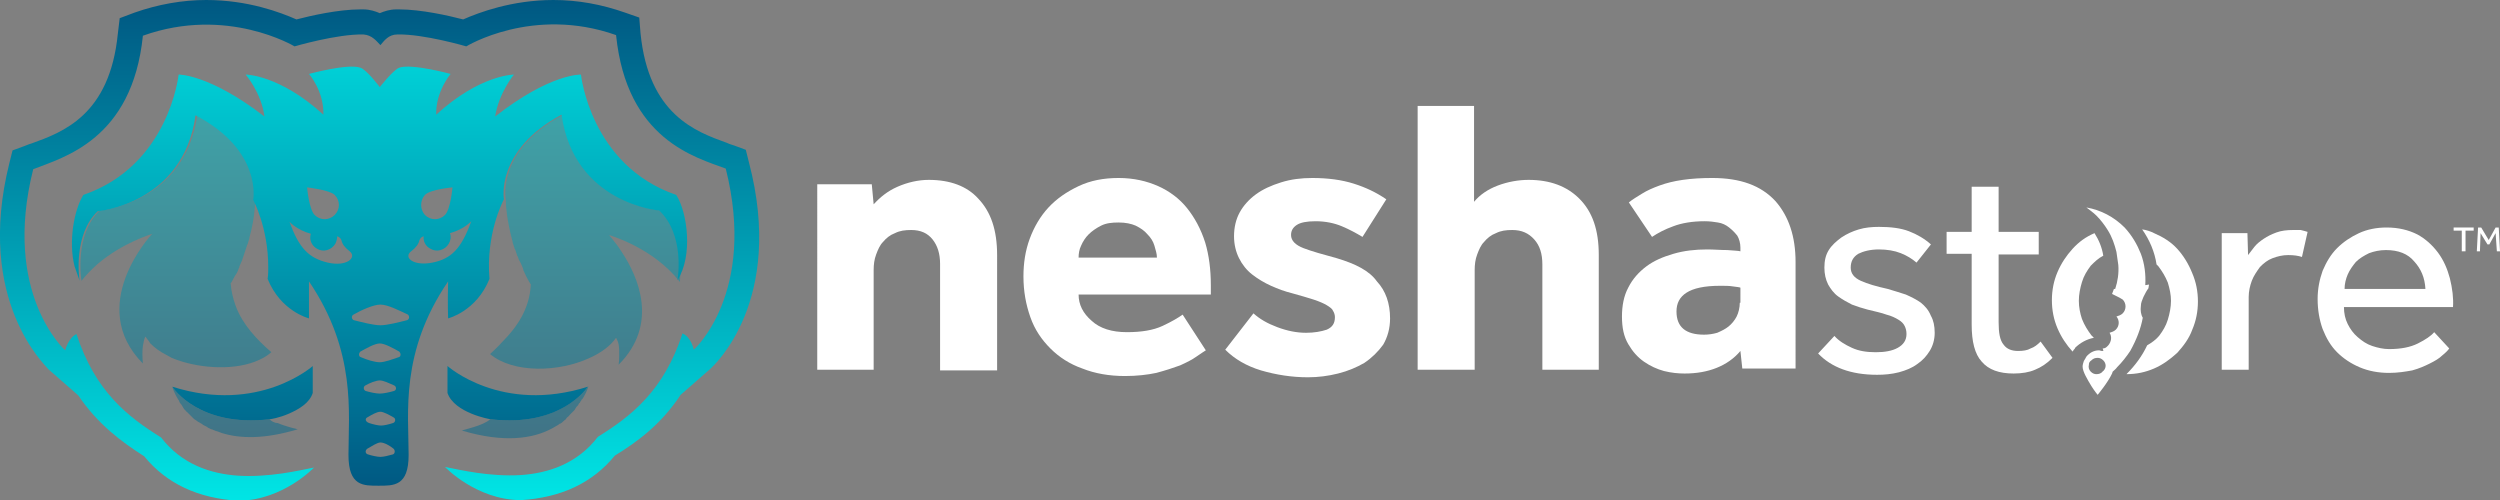 <?xml version="1.0" encoding="utf-8"?>
<!-- Generator: Adobe Illustrator 25.4.1, SVG Export Plug-In . SVG Version: 6.00 Build 0)  -->
<svg version="1.1" id="Layer_1" xmlns="http://www.w3.org/2000/svg" xmlns:xlink="http://www.w3.org/1999/xlink" x="0px" y="0px"
	 viewBox="0 0 398.9 79.8" style="enable-background:new 0 0 398.9 79.8;" xml:space="preserve">
<rect x="0" y="0" width="398.9" height="79.8" fill="#808080" stroke="none"/>
<style type="text/css">
	.st0{fill:url(#SVGID_1_);}
	.st1{fill:url(#SVGID_00000088097531071040684130000000673301145628020414_);}
	.st2{fill:url(#SVGID_00000000934267335625118070000004078712499028771510_);}
	.st3{opacity:0.5;}
	.st4{fill:url(#SVGID_00000139990547659276959680000002438959037631473837_);}
	.st5{fill:url(#SVGID_00000059288463393075129860000003381986978005563797_);}
	.st6{fill:url(#SVGID_00000044161942385366442710000010349685514445102476_);}
	.st7{fill:url(#SVGID_00000162325547357786407420000004180753708963483562_);}
	.st8{fill:url(#SVGID_00000078740004431083358110000008003858635516836256_);}
	.st9{fill:#FFFFFF;}
</style>
<g>
	<g>
		<linearGradient id="SVGID_1_" gradientUnits="userSpaceOnUse" x1="60.631" y1="79.821" x2="60.631" y2="-1.369">
			<stop  offset="0" style="stop-color:#005580"/>
			<stop  offset="1" style="stop-color:#00E5E5"/>
		</linearGradient>
		<path class="st0" d="M107.9,31.1c-13.7-4.7-15.2-19.2-15.2-19.2s-4.9-0.2-13.7,6.7c0.6-3.8,3-6.7,3-6.7s-5.4,0-12.4,6.4
			c-0.1-3.7,2.3-6.5,2.3-6.5s-6.2-1.7-8.2-1c-1,0.4-3.1,3.1-3.1,3.1s-2.1-2.8-3.1-3.1c-2-0.7-8.2,1-8.2,1s2.4,2.7,2.3,6.5
			c-7-6.4-12.4-6.4-12.4-6.4s2.5,2.9,3,6.7c-8.8-6.8-13.7-6.7-13.7-6.7s-1.5,14.5-15.2,19.2c-1.5,2.4-2.4,7.5-1.4,11.4l0.8,2.3
			c-0.1-0.6-1-7.4,2.9-11.1c0,0,13.6-1.1,15.6-15.3c10.7,5.6,9.2,13.5,9.2,13.5c0,0,2.4,4.4,2.4,10.7c0,0.6,0,1.3-0.1,1.9
			c2.1,5.2,6.6,6.3,6.6,6.3s0-2.3,0-5.9c7.6,11.2,6.3,21,6.3,27.7c0,5,2.4,4.9,4.8,4.9c2.4,0,4.8,0.1,4.8-4.9
			c0-6.7-1.4-16.4,6.3-27.7c-0.1,3.6,0,5.9,0,5.9s4.5-1.1,6.6-6.3c-0.6-7.1,2.1-12.3,2.3-12.7c0,0,0,0,0,0s-1.4-7.8,9.2-13.5
			c2,14.2,15.6,15.3,15.6,15.3c4,3.8,3,10.5,2.9,11.1C110.6,40.8,109.7,33.9,107.9,31.1z M67.8,31.1c0.9-0.9,4.4-1.2,4.4-1.2
			s-0.3,3.5-1.2,4.4c-0.9,0.9-2.3,0.9-3.2,0C67,33.4,67,32,67.8,31.1z M53.4,31.1c0.9,0.9,0.9,2.3,0,3.2c-0.9,0.9-2.3,0.9-3.2,0
			c-0.9-0.9-1.2-4.4-1.2-4.4S52.6,30.3,53.4,31.1z M52.3,41.9c-3-0.7-4.6-2.3-6.1-6.5c0.1,0.1,1.2,1.3,3.4,1.9
			c-0.3,0.9,0.1,1.9,1,2.4c1,0.6,2.3,0.2,2.9-0.8c0.2-0.4,0.3-0.8,0.3-1.2c0.3,0.1,0.6,0.3,0.7,0.7c0.1,0.5,0.5,1.1,1.3,1.7
			C57,41.1,55.3,42.6,52.3,41.9z M62.7,72.5c-0.7,0.2-1.5,0.4-2,0.4c-0.5,0-1.4-0.2-2-0.4c-0.4-0.1-0.5-0.6-0.1-0.9
			c0.7-0.4,1.6-1,2.1-1c0.6,0,1.5,0.5,2.1,1C63.1,71.9,63,72.4,62.7,72.5z M58.6,66.6c0.7-0.4,1.5-0.9,2.1-0.9
			c0.5,0,1.4,0.5,2.1,0.9c0.4,0.2,0.3,0.8-0.1,0.9c-0.6,0.2-1.4,0.4-1.9,0.4c-0.5,0-1.3-0.2-1.9-0.4C58.3,67.3,58.2,66.8,58.6,66.6z
			 M62.8,62.4c-0.7,0.2-1.6,0.4-2.2,0.4c-0.6,0-1.5-0.2-2.2-0.4c-0.4-0.1-0.5-0.7-0.1-0.9c0.7-0.4,1.7-0.8,2.3-0.8
			c0.6,0,1.6,0.5,2.3,0.8C63.3,61.7,63.3,62.3,62.8,62.4z M63.6,57c-0.9,0.3-2.2,0.8-3,0.8c-0.8,0-2.1-0.4-3-0.8
			c-0.4-0.1-0.4-0.6-0.1-0.9c0.9-0.5,2.3-1.3,3.1-1.3s2.2,0.8,3.1,1.3C64,56.4,64,56.9,63.6,57z M64.9,51.1
			c-1.2,0.3-3.1,0.8-4.2,0.8c-1.1,0-3-0.5-4.2-0.8c-0.4-0.1-0.5-0.7-0.1-0.9c1.2-0.7,3.2-1.6,4.3-1.6c1.2,0,3.1,1,4.4,1.6
			C65.4,50.5,65.3,51,64.9,51.1z M69,41.9c-3,0.6-4.7-0.8-3.4-1.8c0.8-0.6,1.2-1.2,1.3-1.7c0.1-0.3,0.3-0.6,0.7-0.7
			c-0.1,0.8,0.3,1.6,1.1,2c1,0.6,2.3,0.2,2.9-0.8c0.3-0.5,0.4-1.1,0.2-1.7c2.2-0.6,3.3-1.8,3.4-1.9C73.6,39.7,72,41.3,69,41.9z"/>
		
			<linearGradient id="SVGID_00000151511835024096479630000018329876343611540392_" gradientUnits="userSpaceOnUse" x1="38.69" y1="79.821" x2="38.69" y2="-1.369">
			<stop  offset="0" style="stop-color:#005580"/>
			<stop  offset="1" style="stop-color:#00E5E5"/>
		</linearGradient>
		<path style="fill:url(#SVGID_00000151511835024096479630000018329876343611540392_);" d="M49.9,58.4v4.3c-0.5,1.6-2.2,2.6-3.8,3.3
			c-1.6,0.7-3,0.9-3.1,0.9c-11.2,1.3-15.4-5-15.5-5.2C41.3,66.1,49.9,58.4,49.9,58.4z"/>
		
			<linearGradient id="SVGID_00000115500558481661711750000016167493462065609110_" gradientUnits="userSpaceOnUse" x1="82.56" y1="79.821" x2="82.56" y2="-1.369">
			<stop  offset="0" style="stop-color:#005580"/>
			<stop  offset="1" style="stop-color:#00E5E5"/>
		</linearGradient>
		<path style="fill:url(#SVGID_00000115500558481661711750000016167493462065609110_);" d="M93.8,61.7
			C93.8,61.7,93.8,61.7,93.8,61.7c-13.8,4.4-22.4-3.3-22.4-3.3v4.3c1.1,3.2,6.8,4.2,6.9,4.2c0,0,0,0,0,0
			C89.4,68.2,93.6,62,93.8,61.7z"/>
		<g class="st3">
			
				<linearGradient id="SVGID_00000130611217365471315060000011317445526669471636_" gradientUnits="userSpaceOnUse" x1="27.964" y1="79.821" x2="27.964" y2="-1.369">
				<stop  offset="0" style="stop-color:#005580"/>
				<stop  offset="1" style="stop-color:#00E5E5"/>
			</linearGradient>
			<path style="fill:url(#SVGID_00000130611217365471315060000011317445526669471636_);" d="M40.7,57.7c1-0.4,1.8-0.8,2.6-1.5
				c-2.3-2-4.6-4.4-5.7-7.4c-0.4-1.1-0.7-2.3-0.8-3.6c0,0,0,0,0,0c0,0,0,0,0,0c0,0,0-0.1,0.1-0.1c0.2-0.4,0.4-0.7,0.6-1.1
				c0.1-0.1,0.1-0.2,0.2-0.3c0.2-0.3,0.3-0.6,0.4-0.9c0.1-0.1,0.1-0.2,0.1-0.3c0.1-0.3,0.3-0.6,0.4-0.9c0-0.1,0.1-0.2,0.1-0.3
				c0.1-0.3,0.2-0.6,0.3-0.9c0-0.1,0.1-0.2,0.1-0.3c0.1-0.3,0.2-0.6,0.3-0.9c0-0.1,0-0.1,0.1-0.2c0.1-0.3,0.2-0.7,0.3-1
				c0,0,0,0,0-0.1c1-3.6,0.9-6.1,0.9-6.1s0,0,0,0c0,0,0,0,0,0c0,0,1.4-7.8-9.2-13.5c-2,14.2-15.6,15.3-15.6,15.3
				c-4.1,3.9-2.9,11.1-2.9,11.2c0.8-1,1.7-1.9,2.6-2.7c4-3.4,8.5-4.7,8.7-4.8c0,0,0,0,0,0c-0.3,0.3-10.6,11.5-1.5,20.7
				c-0.1-1.1-0.1-2.1,0-2.8c0.1-0.6,0.2-1.1,0.4-1.5c0.2,0.3,0.4,0.5,0.6,0.8c0,0,0.1,0.1,0.1,0.2c0,0,0,0,0.1,0.1
				c0.7,0.7,1.5,1.3,2.5,1.8c0.3,0.2,0.6,0.3,0.9,0.5C31.2,58.7,36.8,59.2,40.7,57.7z"/>
			
				<linearGradient id="SVGID_00000183931651070667798290000017642450153060869516_" gradientUnits="userSpaceOnUse" x1="93.291" y1="79.821" x2="93.291" y2="-1.369">
				<stop  offset="0" style="stop-color:#005580"/>
				<stop  offset="1" style="stop-color:#00E5E5"/>
			</linearGradient>
			<path style="fill:url(#SVGID_00000183931651070667798290000017642450153060869516_);" d="M105.5,33.6c0,0-13.6-1.1-15.6-15.3
				c-10.7,5.6-9.2,13.5-9.2,13.5c0,0.1,0,0.2,0,0.2c0,0.8,0.2,3.3,1.1,6.6c0,0,0,0.1,0,0.1c0.1,0.3,0.2,0.6,0.3,0.9
				c0,0.1,0,0.1,0.1,0.2c0.1,0.3,0.2,0.6,0.3,0.9c0,0.1,0.1,0.2,0.1,0.2c0.1,0.3,0.2,0.6,0.4,0.9c0,0.1,0.1,0.1,0.1,0.2
				c0.1,0.3,0.3,0.6,0.4,1c0,0,0,0,0,0.1c0.3,0.7,0.7,1.5,1.2,2.3c-0.2,3.9-2.2,6.8-4.6,9.2c-0.6,0.7-1.3,1.3-1.9,1.9
				c3.7,3.1,11,2.9,15.9,0.6c1.8-0.8,3.3-1.9,4.2-3.2c0,0,0,0,0,0c0,0,0,0,0,0c0.1,0.1,0.1,0.3,0.2,0.4c0.2,0.4,0.3,1,0.3,1.7
				c0,0.2,0,0.4,0,0.7c0,0.4,0,0.9-0.1,1.5c6.5-6.5,3.1-14.1,0.5-18c-1-1.6-2-2.6-2-2.7c0,0,0,0,0,0c0,0,0,0,0,0
				c0.2,0.1,7,2,11.3,7.5C108.4,44.8,109.6,37.6,105.5,33.6z"/>
			
				<linearGradient id="SVGID_00000127748868608408788820000015032228984235336357_" gradientUnits="userSpaceOnUse" x1="37.524" y1="79.821" x2="37.524" y2="-1.369">
				<stop  offset="0" style="stop-color:#005580"/>
				<stop  offset="1" style="stop-color:#00E5E5"/>
			</linearGradient>
			<path style="fill:url(#SVGID_00000127748868608408788820000015032228984235336357_);" d="M43,66.9C43,66.9,43,66.9,43,66.9
				C43,66.9,43,66.9,43,66.9c-11.2,1.3-15.4-5-15.5-5.2c0,0.1,0.3,1.1,1.1,2.3c0,0,0,0,0,0.1c0.1,0.1,0.1,0.2,0.2,0.3
				c0,0,0.1,0.1,0.1,0.1c0.1,0.1,0.1,0.2,0.2,0.3c0,0.1,0.1,0.1,0.1,0.2c0.1,0.1,0.1,0.2,0.2,0.3c0.1,0.1,0.1,0.1,0.2,0.2
				c0.1,0.1,0.1,0.2,0.2,0.2c0.1,0.1,0.2,0.2,0.2,0.2c0.1,0.1,0.1,0.1,0.2,0.2c0.1,0.1,0.2,0.2,0.3,0.3c0.1,0.1,0.1,0.1,0.2,0.2
				c0.1,0.1,0.2,0.2,0.3,0.3c0.1,0,0.1,0.1,0.2,0.1c0.1,0.1,0.3,0.2,0.4,0.3c0.1,0,0.1,0.1,0.2,0.1c0.2,0.1,0.3,0.2,0.5,0.3
				c0,0,0.1,0.1,0.1,0.1c0.2,0.1,0.4,0.2,0.6,0.3c0,0,0.1,0,0.1,0.1c0.2,0.1,0.4,0.2,0.6,0.3c0,0,0.1,0,0.1,0
				c0.2,0.1,0.5,0.2,0.7,0.3c0,0,0,0,0.1,0c0.3,0.1,0.5,0.2,0.8,0.3c0,0,0,0,0,0c2.9,0.9,6.8,1,12.1-0.6c0,0-1.8-0.4-3.2-1
				C43.8,67.5,43.3,67.2,43,66.9z"/>
			
				<linearGradient id="SVGID_00000169558436760999234410000007590474475702717615_" gradientUnits="userSpaceOnUse" x1="83.734" y1="79.821" x2="83.734" y2="-1.369">
				<stop  offset="0" style="stop-color:#005580"/>
				<stop  offset="1" style="stop-color:#00E5E5"/>
			</linearGradient>
			<path style="fill:url(#SVGID_00000169558436760999234410000007590474475702717615_);" d="M78.2,66.9
				C78.2,66.9,78.2,66.9,78.2,66.9C78.2,66.9,78.2,66.9,78.2,66.9c-1,1-4.4,1.7-4.5,1.8c6.7,2,11.3,1.3,14.3-0.3c0,0,0,0,0,0
				c0.2-0.1,0.4-0.2,0.7-0.4c0,0,0,0,0,0c0.2-0.1,0.4-0.2,0.6-0.4c0,0,0,0,0.1,0c0.2-0.1,0.3-0.2,0.5-0.4c0,0,0.1,0,0.1-0.1
				c0.2-0.1,0.3-0.2,0.4-0.4c0,0,0.1-0.1,0.1-0.1c0.1-0.1,0.3-0.2,0.4-0.4c0,0,0.1-0.1,0.1-0.1c0.1-0.1,0.2-0.2,0.3-0.3
				c0,0,0.1-0.1,0.1-0.1c0.1-0.1,0.2-0.2,0.3-0.3c0-0.1,0.1-0.1,0.1-0.2c0.1-0.1,0.1-0.2,0.2-0.3c0.1-0.1,0.1-0.1,0.2-0.2
				c0.1-0.1,0.1-0.1,0.1-0.2c0.1-0.1,0.1-0.2,0.2-0.2c0-0.1,0.1-0.1,0.1-0.2c0.1-0.1,0.1-0.2,0.2-0.3c0,0,0-0.1,0.1-0.1
				c0.1-0.1,0.1-0.2,0.2-0.3c0,0,0,0,0,0c0.6-1,0.8-1.8,0.8-1.8C93.6,62,89.4,68.2,78.2,66.9z"/>
		</g>
		
			<linearGradient id="SVGID_00000080910853620971620710000012798058971346003589_" gradientUnits="userSpaceOnUse" x1="60.627" y1="79.833" x2="60.627" y2="-1.356">
			<stop  offset="0" style="stop-color:#00E5E5"/>
			<stop  offset="1" style="stop-color:#005580"/>
		</linearGradient>
		<path style="fill:url(#SVGID_00000080910853620971620710000012798058971346003589_);" d="M113.4,58.8l-4.8,4.2
			c-3.1,4.7-6.9,7.5-10.5,9.7c-3.6,4.4-8.6,6.7-15,7.1v0h-0.1c-7.1-0.1-12-5.3-12-5.3c2.5,0.5,7.2,1.6,12.1,1.3
			c4.4-0.3,9-1.8,12.3-6.1c5.3-3.3,10.5-7.3,13.5-16.5c1.4,0.6,1.8,2.6,1.8,2.6s10.1-9,5.1-28.9c-4.8-1.8-15.8-4.6-17.5-21.3
			C85,0.9,74.4,7.4,74.4,7.4s-6.8-2-11-1.9c-1.4,0-2.1,1-2.7,1.7c-0.6-0.6-1.3-1.6-2.7-1.7c-4.2-0.1-11,1.9-11,1.9
			S36.2,0.9,22.8,5.7C21.1,22.3,10.1,25.1,5.3,27c-5,19.9,5.1,28.9,5.1,28.9s0.5-2,1.8-2.6c3,9.2,8.2,13.2,13.5,16.5
			c3.3,4.3,7.9,5.8,12.3,6.1c4.9,0.3,9.6-0.8,12.1-1.3c0,0-4.9,5.2-12,5.3c0,0-0.1,0-0.1,0c-6.4-0.4-11.4-2.7-15-7.1
			c-3.6-2.3-7.4-5.1-10.5-9.7l-4.8-4.2C7.3,58.3-4,48,1.5,26L2,24l1.9-0.7c0.3-0.1,0.7-0.3,1.1-0.4c5-1.8,12.5-4.5,13.8-17.5
			l0.3-2.5L21.5,2c3.7-1.3,7.6-2,11.4-2c6.7,0,11.9,2,14.4,3.1c2.3-0.6,6.7-1.6,10.2-1.6c0.2,0,0.3,0,0.5,0c1,0,1.9,0.3,2.6,0.6
			c0.7-0.3,1.6-0.6,2.6-0.6c0.2,0,0.3,0,0.5,0c3.5,0,7.9,1,10.2,1.6C76.4,2,81.7,0,88.3,0c3.9,0,7.7,0.7,11.4,2l2.3,0.8l0.2,2.5
			c1.3,13,8.8,15.7,13.8,17.5c0.4,0.2,0.8,0.3,1.1,0.4l1.9,0.7l0.5,2C125.3,48,113.9,58.3,113.4,58.8z"/>
	</g>
	<g>
		<path class="st9" d="M148.2,28.7c-1.7,0-3.4,0.4-5,1.1c-1.6,0.7-2.8,1.7-3.8,2.8l-0.3-3.2h-8.7V59h9V43.1c0-0.9,0.1-1.7,0.4-2.5
			c0.3-0.8,0.6-1.5,1.1-2c0.5-0.6,1.1-1.1,1.9-1.4c0.8-0.4,1.6-0.5,2.6-0.5c1.5,0,2.6,0.5,3.4,1.5c0.8,1,1.2,2.3,1.2,3.9v17h9.1
			V40.7c0-4-1-6.9-3-9C154.3,29.7,151.6,28.7,148.2,28.7z"/>
		<path class="st9" d="M189.4,33.2c-1.2-1.5-2.8-2.7-4.6-3.5c-1.8-0.8-3.9-1.3-6.3-1.3c-2.4,0-4.5,0.4-6.4,1.3
			c-1.9,0.9-3.5,2-4.8,3.4c-1.3,1.4-2.3,3.1-3,5c-0.7,1.9-1,3.9-1,6c0,2.4,0.4,4.5,1.1,6.5c0.7,2,1.8,3.6,3.2,5
			c1.4,1.4,3.1,2.5,5.1,3.2c2,0.8,4.3,1.2,6.8,1.2c1.9,0,3.6-0.2,5-0.5c1.5-0.4,2.7-0.8,3.8-1.2c1.1-0.5,1.9-0.9,2.6-1.4
			c0.7-0.5,1.2-0.8,1.5-1l-3.7-5.7c-0.7,0.5-1.7,1.1-3.2,1.8c-1.5,0.7-3.4,1-5.7,1c-2.4,0-4.3-0.6-5.6-1.8c-1.4-1.2-2.1-2.6-2.1-4.2
			h21.1v-1.5c0-2.5-0.3-4.8-0.9-6.8C191.6,36.5,190.6,34.7,189.4,33.2z M172.1,41.1c0-0.6,0.1-1.3,0.4-1.9c0.3-0.7,0.7-1.3,1.2-1.8
			s1.2-1,2-1.4c0.8-0.4,1.7-0.5,2.8-0.5c1.1,0,2,0.2,2.7,0.5c0.8,0.4,1.4,0.8,1.9,1.4c0.5,0.5,0.9,1.1,1.1,1.8s0.4,1.3,0.4,1.9
			H172.1z"/>
		<path class="st9" d="M213.3,41.2c-2.2-0.6-4-1.1-5.3-1.6c-1.3-0.5-2-1.2-2-2.1c0-0.7,0.3-1.2,0.9-1.6c0.6-0.4,1.6-0.6,3-0.6
			c1.6,0,3,0.3,4.2,0.8c1.2,0.5,2.3,1.1,3.3,1.7l3.8-6c-1.6-1.1-3.3-1.9-5.2-2.5c-1.9-0.6-4.1-0.9-6.6-0.9c-1.8,0-3.4,0.2-5,0.7
			s-2.9,1.1-4,1.9c-1.1,0.8-2,1.8-2.6,2.9c-0.6,1.1-0.9,2.4-0.9,3.8c0,1.3,0.3,2.5,0.8,3.5c0.5,1,1.2,1.9,2.1,2.6
			c0.9,0.7,1.9,1.3,3,1.8c1.1,0.5,2.2,0.9,3.4,1.2c1.4,0.4,2.5,0.7,3.4,1c0.9,0.3,1.6,0.6,2.1,0.9c0.5,0.3,0.9,0.6,1,0.9
			c0.2,0.3,0.3,0.7,0.3,1c0,1-0.4,1.6-1.3,2c-0.9,0.3-2,0.5-3.3,0.5c-1.5,0-3-0.3-4.6-0.9c-1.6-0.6-2.8-1.3-3.8-2.2l-4.5,5.8
			c1.5,1.5,3.4,2.6,5.7,3.3c2.4,0.7,4.9,1.1,7.5,1.1c1.6,0,3.2-0.2,4.8-0.6c1.6-0.4,3-1,4.2-1.7c1.2-0.8,2.2-1.8,3-2.9
			c0.7-1.2,1.1-2.6,1.1-4.2c0-2.4-0.7-4.4-2.1-5.9C218.5,43.2,216.3,42.1,213.3,41.2z"/>
		<path class="st9" d="M243.9,28.7c-1.6,0-3.3,0.3-4.9,0.9c-1.6,0.6-2.9,1.5-3.8,2.6V16.9h-9V59h9.1V43.1c0-0.9,0.1-1.7,0.4-2.5
			c0.3-0.8,0.6-1.5,1.1-2c0.5-0.6,1.1-1.1,1.9-1.4c0.8-0.4,1.6-0.5,2.6-0.5c1.5,0,2.6,0.5,3.5,1.5c0.9,1,1.3,2.3,1.3,4V59h9V40.7
			c0-4-1-6.9-3.1-9C250,29.7,247.3,28.7,243.9,28.7z"/>
		<path class="st9" d="M273.2,28.4c-1.8,0-3.3,0.1-4.7,0.3s-2.6,0.5-3.7,0.9c-1.1,0.4-2,0.8-2.8,1.3c-0.8,0.5-1.5,0.9-2.1,1.4
			l3.7,5.5c0.9-0.6,2-1.2,3.4-1.7c1.3-0.5,3-0.8,5-0.8c0.8,0,1.5,0.1,2.1,0.2c0.7,0.1,1.3,0.4,1.8,0.8c0.5,0.4,0.9,0.8,1.3,1.3
			c0.3,0.5,0.5,1.2,0.5,1.9v0.6c-0.3-0.1-1-0.1-2.1-0.2c-1.1,0-2.1-0.1-3.2-0.1c-1.9,0-3.7,0.2-5.4,0.7c-1.7,0.5-3.1,1.1-4.3,2
			c-1.2,0.9-2.2,2-2.9,3.4c-0.7,1.3-1,2.9-1,4.6c0,1.8,0.3,3.2,1,4.4c0.7,1.2,1.5,2.1,2.5,2.8c1,0.7,2.1,1.2,3.2,1.5
			c1.2,0.3,2.3,0.4,3.3,0.4c1.9,0,3.6-0.3,5.1-0.9c1.5-0.6,2.8-1.5,3.8-2.7l0.3,2.8h8.5V41.8c0-4.1-1.1-7.3-3.2-9.7
			C281,29.6,277.7,28.4,273.2,28.4z M277.6,48.3c0,0.8-0.2,1.6-0.5,2.2c-0.3,0.6-0.8,1.2-1.3,1.6c-0.5,0.4-1.1,0.7-1.8,1
			c-0.7,0.2-1.4,0.3-2.1,0.3c-2.9,0-4.4-1.2-4.4-3.7c0-1.3,0.5-2.3,1.6-3s2.8-1.1,5.4-1.1c0.8,0,1.4,0,2,0.1c0.6,0.1,1,0.1,1.2,0.2
			V48.3z"/>
		<path class="st9" d="M306.5,48.3c-0.7-0.5-1.5-0.9-2.4-1.3c-0.9-0.3-1.9-0.6-2.9-0.9c-1.8-0.4-3.2-0.8-4.3-1.3
			c-1.1-0.5-1.6-1.2-1.6-2.1c0-1,0.4-1.7,1.2-2.2c0.8-0.4,1.9-0.7,3.3-0.7c1.3,0,2.5,0.2,3.5,0.6c1,0.4,1.8,0.9,2.5,1.5l2.3-2.9
			c-1-0.9-2.2-1.6-3.5-2.1c-1.3-0.5-2.9-0.7-4.8-0.7c-1.1,0-2.2,0.1-3.2,0.4c-1,0.3-1.9,0.7-2.8,1.3c-0.8,0.6-1.5,1.2-2,2
			c-0.5,0.8-0.7,1.7-0.7,2.8c0,1,0.2,1.9,0.6,2.7c0.4,0.7,0.9,1.4,1.6,1.9c0.7,0.5,1.4,0.9,2.2,1.3c0.8,0.3,1.7,0.6,2.5,0.8
			c1.2,0.3,2.2,0.5,3,0.8c0.8,0.2,1.4,0.5,1.9,0.8c0.5,0.3,0.8,0.6,1,1c0.2,0.4,0.3,0.8,0.3,1.3c0,1-0.5,1.7-1.4,2.2
			c-0.9,0.5-2.1,0.7-3.5,0.7c-1.5,0-2.7-0.2-3.8-0.7c-1.1-0.5-2.1-1.1-2.8-1.9l-2.6,2.8c2.1,2.2,5.2,3.4,9.4,3.4
			c1.2,0,2.3-0.1,3.5-0.4c1.1-0.3,2.1-0.7,2.9-1.3c0.9-0.6,1.5-1.3,2-2.1c0.5-0.8,0.8-1.8,0.8-2.9c0-1.1-0.2-2-0.6-2.7
			C307.7,49.4,307.1,48.8,306.5,48.3z"/>
		<path class="st9" d="M324,55.6c-0.5,0.3-1.2,0.4-2,0.4c-1,0-1.8-0.3-2.3-1c-0.6-0.7-0.8-1.9-0.8-3.6V40.6h6.4V37h-6.4v-7.2h-4.3
			V37h-4v3.5h4v11.3c0,2.7,0.5,4.7,1.6,5.9c1.1,1.3,2.8,1.9,5.1,1.9c1.3,0,2.5-0.2,3.4-0.6c1-0.4,1.9-1,2.8-1.9l-1.9-2.6
			C325.1,55,324.6,55.4,324,55.6z"/>
		<path class="st9" d="M347.4,39.7c-1-1.1-2.3-1.9-3.7-2.5c-0.6-0.3-1.2-0.5-1.9-0.6c1.2,1.7,2,3.6,2.3,5.6c0.1,0.1,0.2,0.2,0.3,0.3
			c0.6,0.8,1.1,1.6,1.5,2.6c0.3,1,0.5,1.9,0.5,2.9c0,1-0.2,2-0.5,3c-0.3,1-0.8,1.8-1.4,2.6c-0.5,0.6-1.2,1.1-1.9,1.5
			c-0.8,1.7-1.9,3.2-3.3,4.6c1.6,0,3-0.3,4.4-0.9c1.4-0.6,2.6-1.5,3.7-2.5c1-1.1,1.9-2.3,2.4-3.7c0.6-1.4,0.9-2.9,0.9-4.5
			c0-1.6-0.3-3.1-0.9-4.5C349.2,42.1,348.4,40.8,347.4,39.7z"/>
		<path class="st9" d="M334.1,53.9c-0.1-0.1-0.3-0.3-0.4-0.4c-0.6-0.8-1.1-1.6-1.5-2.6c-0.3-0.9-0.5-1.9-0.5-2.9c0-1,0.2-2,0.5-3
			c0.3-1,0.8-1.8,1.4-2.6c0.6-0.6,1.2-1.2,2-1.6c-0.2-1.3-0.7-2.5-1.4-3.6c-1.4,0.6-2.5,1.4-3.5,2.5c-1,1.1-1.8,2.3-2.4,3.7
			c-0.6,1.4-0.9,2.9-0.9,4.5c0,1.6,0.3,3.1,0.9,4.5c0.6,1.4,1.4,2.6,2.4,3.7c0.1-0.1,0.1-0.2,0.2-0.3c0.1-0.1,0.2-0.2,0.2-0.3
			C331.9,54.7,333,54.1,334.1,53.9C334.1,53.9,334.1,53.9,334.1,53.9z"/>
		<path class="st9" d="M365.9,36.7c-1,0-1.9,0.1-2.7,0.4c-0.8,0.3-1.4,0.6-2,1c-0.6,0.4-1.1,0.8-1.5,1.3c-0.4,0.5-0.7,0.9-1,1.3
			l-0.1-3.5h-4.1c0,0.7,0,1.4,0,2.1c0,0.7,0,1.5,0,2.4V59h4.3V47.4c0-0.9,0.2-1.8,0.5-2.6c0.3-0.8,0.8-1.5,1.3-2.2
			c0.6-0.6,1.2-1.1,2-1.4c0.8-0.3,1.6-0.5,2.5-0.5c0.9,0,1.6,0.1,2.2,0.3l0.9-4c-0.3-0.1-0.7-0.2-1.1-0.3
			C366.8,36.7,366.4,36.7,365.9,36.7z"/>
		<path class="st9" d="M390.9,44.4c-0.4-1.5-1-2.9-1.9-4.1c-0.9-1.2-2-2.2-3.3-2.9c-1.4-0.7-3-1.1-4.9-1.1c-1.6,0-3.1,0.3-4.4,0.9
			c-1.3,0.6-2.5,1.4-3.5,2.4c-1,1-1.7,2.2-2.3,3.6c-0.5,1.4-0.8,2.9-0.8,4.5c0,1.8,0.3,3.4,0.8,4.8c0.6,1.5,1.3,2.7,2.3,3.7
			c1,1,2.2,1.8,3.6,2.4c1.4,0.6,3,0.9,4.7,0.9c1.4,0,2.6-0.2,3.7-0.4c1.1-0.3,2-0.7,2.8-1.1c0.8-0.4,1.5-0.8,2-1.3
			c0.5-0.4,0.9-0.8,1.1-1.1l-2.4-2.6c-0.5,0.6-1.4,1.2-2.6,1.8c-1.2,0.6-2.7,0.9-4.6,0.9c-0.9,0-1.8-0.2-2.7-0.5
			c-0.9-0.3-1.6-0.8-2.3-1.4c-0.7-0.6-1.2-1.3-1.6-2.1c-0.4-0.8-0.6-1.7-0.6-2.7h17.4C391.5,47.6,391.3,46,390.9,44.4z M374.1,46.1
			c0-0.8,0.2-1.6,0.5-2.3c0.3-0.7,0.8-1.4,1.3-2c0.6-0.6,1.3-1,2.1-1.4c0.8-0.3,1.7-0.5,2.7-0.5c2,0,3.5,0.6,4.5,1.8
			c1.1,1.2,1.7,2.6,1.8,4.4H374.1z"/>
		<polygon class="st9" points="391.5,36.8 392.8,36.8 392.8,40.1 393.4,40.1 393.4,36.8 394.7,36.8 394.7,36.3 391.5,36.3 		"/>
		<polygon class="st9" points="398.7,36.3 398.2,36.3 397.1,38.3 395.9,36.3 395.4,36.3 395.2,40.1 395.7,40.1 395.8,37.2 396.9,39 
			397.2,39 398.2,37.2 398.4,40.1 398.9,40.1 		"/>
		<path class="st9" d="M341.9,50.7L341.9,50.7c-0.3-0.5-0.4-1.2-0.3-1.9c0-0.5,0.2-0.9,0.4-1.4c0-0.1,0.1-0.1,0.1-0.2
			c0.2-0.4,0.4-0.8,0.7-1.2l0.1-0.6l-0.6,0.1c0.1-1.7-0.1-3.4-0.7-5c-0.6-1.5-1.4-2.9-2.6-4.2c0,0,0,0,0,0c-1.7-1.7-3.8-2.8-6.1-3.2
			c0.5,0.4,1.1,0.8,1.6,1.3c0.7,0.7,1.3,1.5,1.8,2.3c0.7,1.1,1.1,2.3,1.4,3.5c0.1,0.7,0.2,1.4,0.3,2.1c0.1,1.3-0.1,2.6-0.5,3.8
			l-0.2,0l-0.3,0.8l0.2,0.1l1,0.5c0.2,0.1,0.3,0.2,0.5,0.3c0.6,0.6,0.6,1.6,0,2.2c-0.3,0.3-0.7,0.4-1,0.5c0.5,0.6,0.5,1.5-0.1,2.1
			c-0.3,0.3-0.7,0.4-1,0.5c0.4,0.6,0.3,1.4-0.2,2c-0.1,0.1-0.1,0.1-0.2,0.2c-0.2,0.2-0.4,0.3-0.7,0.3c0,0.1,0.1,0.2,0.1,0.3
			c0,0,0,0.1,0,0.1c-0.1,0-0.1,0-0.2,0c-0.2,0-0.3-0.1-0.5-0.1c0,0,0,0,0,0c-0.8,0-1.5,0.4-2,1c0,0.1-0.1,0.1-0.1,0.2
			c-0.1,0.2-0.2,0.3-0.3,0.5c-0.1,0.3-0.2,0.6-0.2,0.9c0,0.8,0.8,2.1,1.4,3.1c0.5,0.8,1,1.4,1,1.4s1.6-1.9,2.3-3.4
			c0-0.1,0.1-0.2,0.1-0.3c0.2-0.2,0.5-0.4,0.7-0.7c0.8-0.8,1.5-1.7,2.1-2.6C340.9,54.2,341.6,52.4,341.9,50.7z M335.5,59.3
			c-0.3,0.3-0.6,0.4-1,0.4c-0.3,0-0.6-0.1-0.9-0.4c-0.3-0.3-0.4-0.7-0.3-1.1c0-0.3,0.1-0.5,0.4-0.7c0.3-0.3,0.6-0.4,1-0.4
			c0.3,0,0.6,0.1,0.9,0.4c0.5,0.5,0.5,1.2,0,1.7C335.5,59.2,335.5,59.2,335.5,59.3z"/>
	</g>
</g>
</svg>
